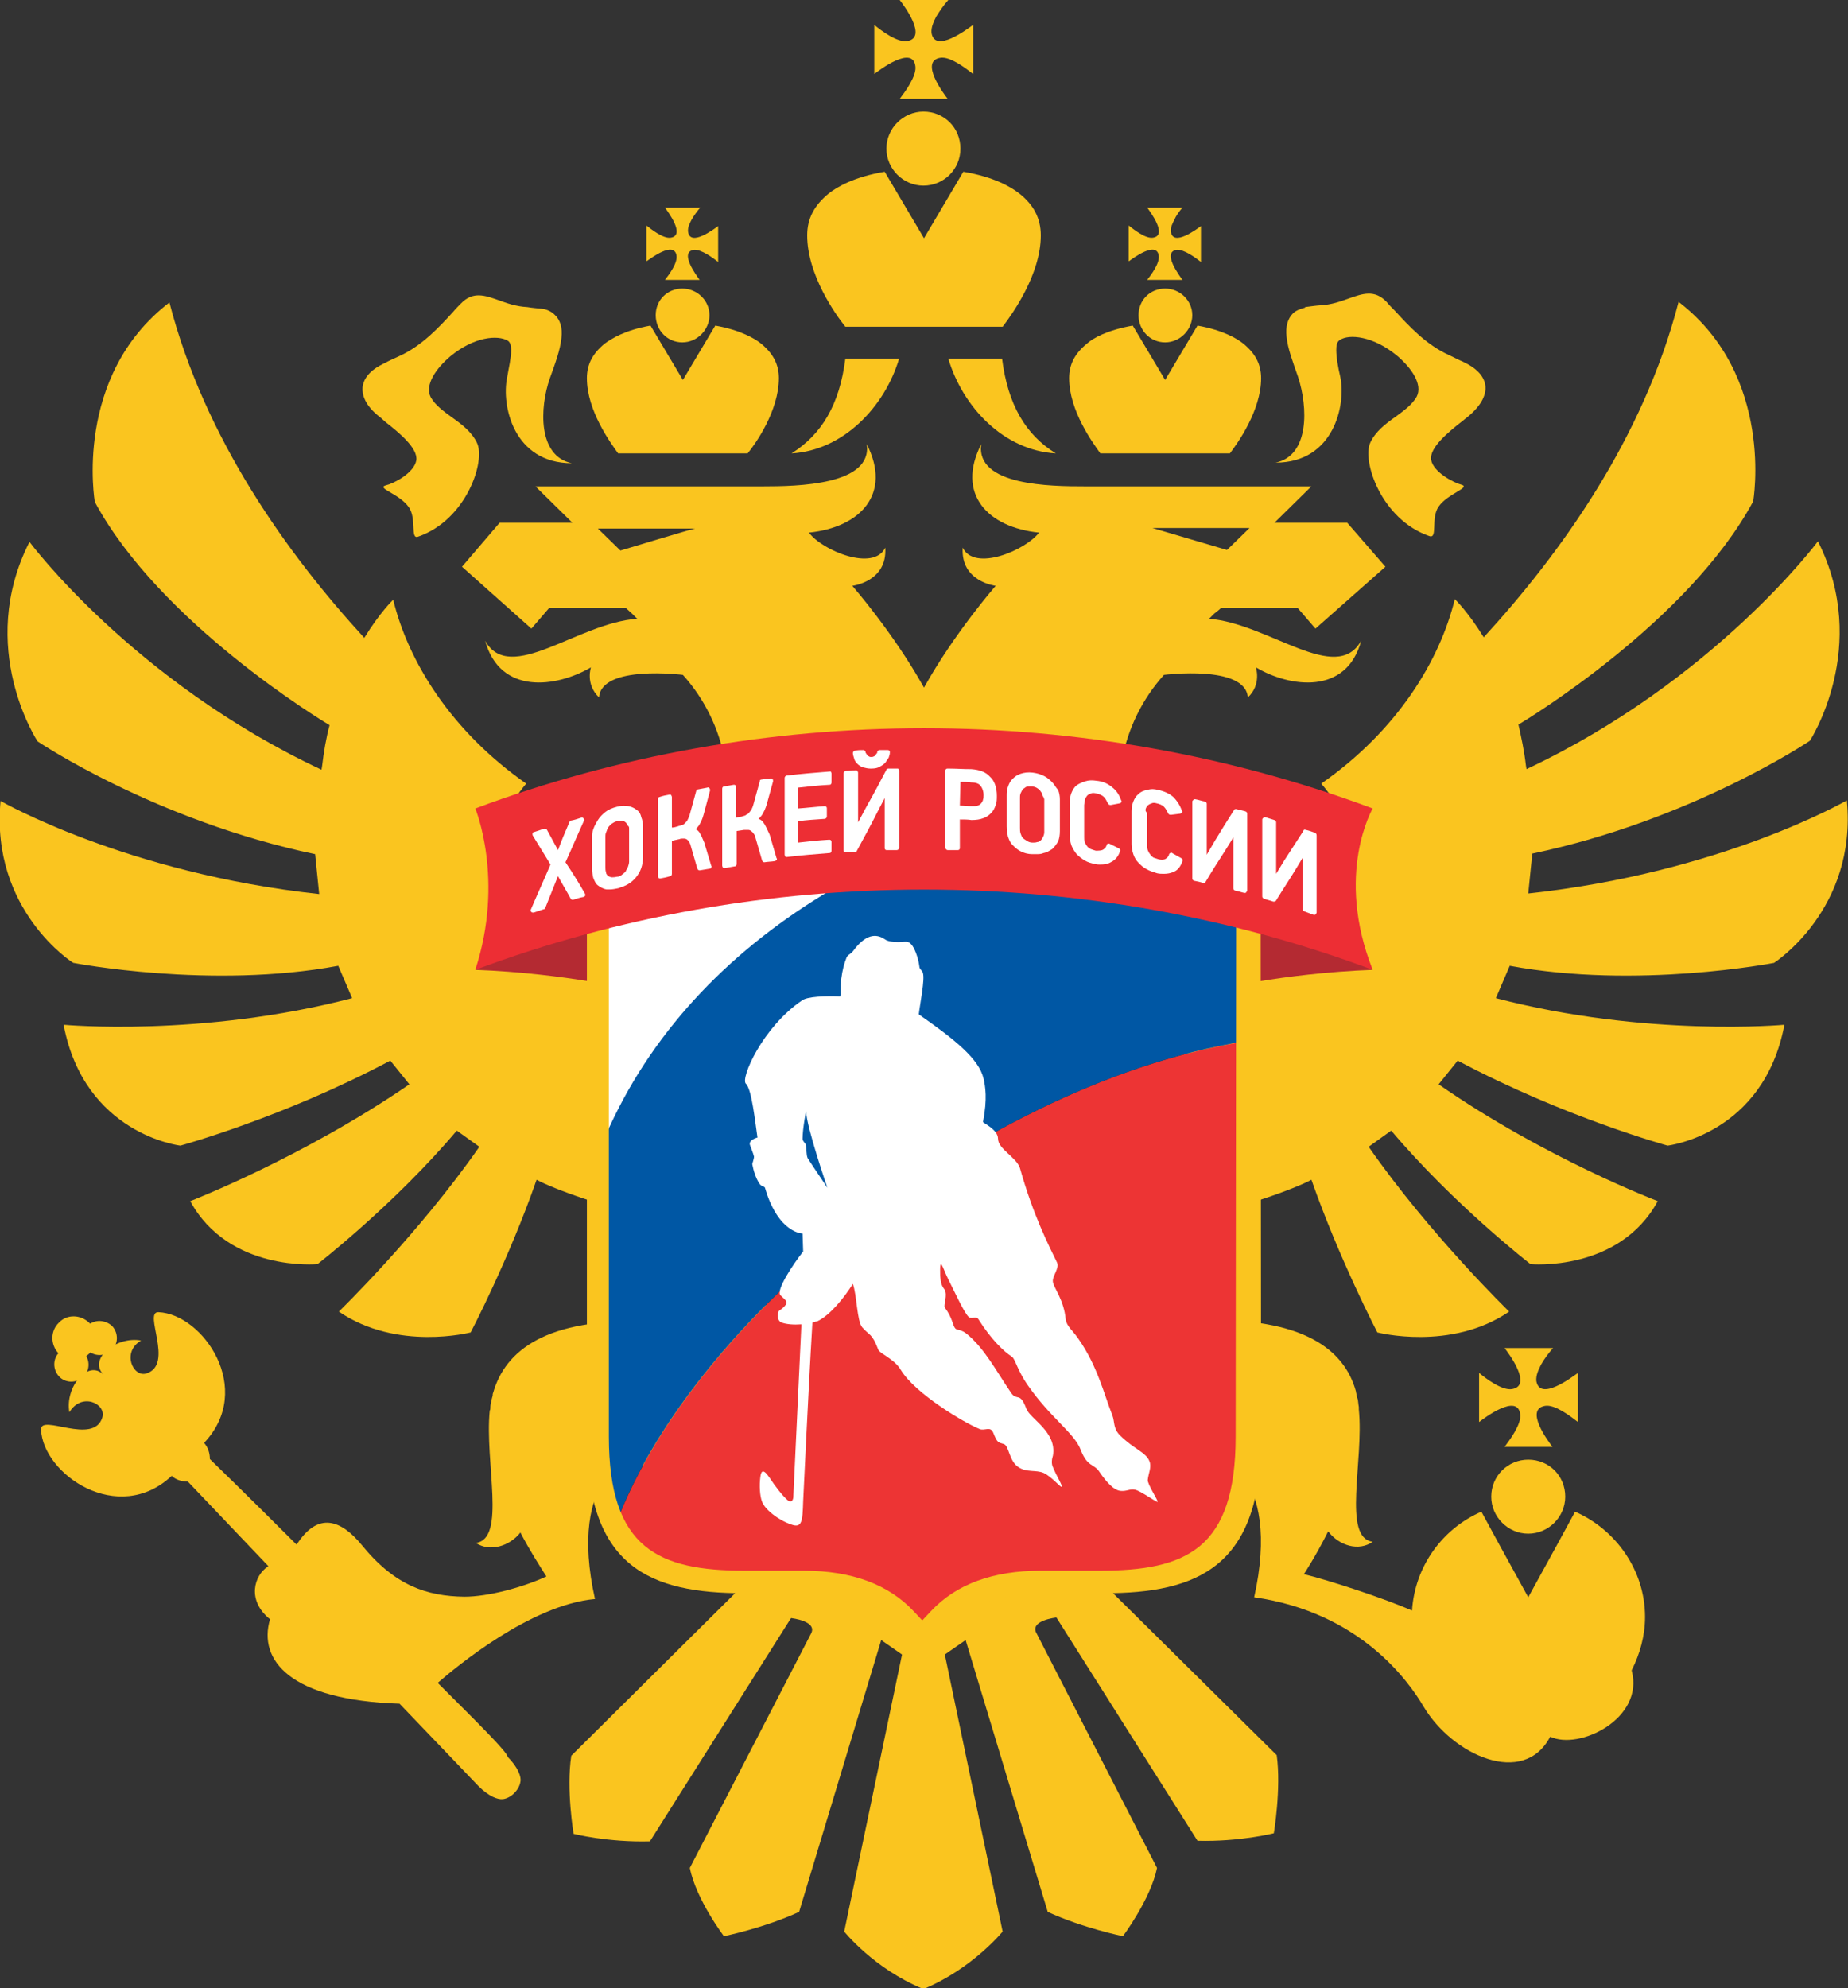 <?xml version="1.0" encoding="utf-8"?>
<!-- Generator: Adobe Illustrator 24.3.0, SVG Export Plug-In . SVG Version: 6.00 Build 0)  -->
<svg version="1.1" id="_Слой_1" xmlns="http://www.w3.org/2000/svg" xmlns:xlink="http://www.w3.org/1999/xlink" x="0px"
	 y="0px" viewBox="0 0 319.6 343.8" style="enable-background:new 0 0 319.6 343.8;" xml:space="preserve">
<rect x="0" y="0" width="319.6" height="343.8" fill="#333333" stroke="none"/>
<style type="text/css">
	.st0{fill:#FAC51F;}
	.st1{clip-path:url(#SVGID_2_);}
	.st2{fill:#ED3434;}
	.st3{fill:#0057A4;}
	.st4{fill:#FFFFFF;}
	.st5{fill:#B42A32;}
	.st6{fill-rule:evenodd;clip-rule:evenodd;fill:#FFFFFF;}
	.st7{fill:#ED2E34;}
</style>
<g>
	<g>
		<path class="st0" d="M183.3,266.4c0,0,0-0.1,0-0.2l-23.3,14c0,0,6.8-2.2,0,5.3c-0.4-3.7-15-12-22.4-19.3h-1.3c0,0.1,0,0.2,0,0.2
			l-37.5,37.2c-0.9,5.8,0.4,13.5,0.4,13.5s5.9,1.5,13.2,1.3l24.4-38.6c0,0,4.8,0.5,3.4,2.8L119.3,323c1.1,5.5,5.9,11.8,5.9,11.8
			s6.9-1.4,13-4.2l14.2-47l3.6,2.5l-10,47.9c0,0,5.1,6.4,13.6,9.9c0,0,0,0,0.1,0c0,0,0,0,0.1,0c8.4-3.5,13.6-9.9,13.6-9.9l-10-47.9
			l3.6-2.5l14.2,47c6.1,2.8,13,4.2,13,4.2s4.8-6.4,5.9-11.8l-20.8-40.5c-1.4-2.3,3.4-2.8,3.4-2.8l24.4,38.6
			c7.3,0.2,13.2-1.3,13.2-1.3c0,0,1.3-7.7,0.5-13.5L183.3,266.4L183.3,266.4z"/>
		<path class="st0" d="M211.2,105.1h13.2l3.1,3.6L239.6,98l-6.6-7.6h-12.6l6.4-6.3h-39.1c-6,0-19-0.1-18-7.3
			c-4.4,8.6,1.1,14.4,10,15.3c-2.4,3.1-11.2,6.8-13.2,2.6c-0.4,5.9,5.7,6.6,5.7,6.6s-7.1,8.1-12.4,17.6
			c-5.3-9.5-12.4-17.6-12.4-17.6s6.1-0.7,5.7-6.6c-2,4.2-10.9,0.5-13.2-2.6c8.9-0.9,14.4-6.7,10-15.3c1,7.1-12,7.3-18,7.3H92.6
			l6.4,6.3H86.4L79.9,98l12,10.7l3.1-3.6h13.2c0.4,0.4,0.8,0.7,1.1,1c0.3,0.3,0.6,0.6,0.9,0.9c-10.3,0.7-22,11.5-26.3,3.8
			c2.6,9.4,12.3,8.1,18.3,4.6c0,0-1,2.9,1.4,5.2c0.4-5.7,14.5-3.9,14.5-3.9c7.5,8.3,10.1,20.7,5.4,31.6l8.5-5.1
			c0.3,2.6,0.6,6.3,0.4,10.1h2.6c0.1-3,0-6.3-0.5-10l3.8-5.4c1.6,5.7,2,11.1,2,15.3h6.5c-0.2-5-0.9-10.5-1.2-12.7l3.3-4.1
			c0,0,2.4,7.9,2.9,16.7h6.3c-0.5-5.4-1.4-10.3-1.9-13l3.5-0.7l3.5,0.7c-0.5,2.7-1.4,7.6-1.9,13h6.3c0.5-8.9,2.9-16.7,2.9-16.7
			l3.3,4.1c-0.3,2.2-1,7.7-1.2,12.7h6.5c0-4.2,0.4-9.6,2-15.3l3.8,5.4c-0.5,3.7-0.6,7-0.5,10h2.6c-0.2-3.8,0.1-7.5,0.4-10.1l8.5,5.1
			c-4.7-10.9-2.1-23.3,5.4-31.6c0,0,14.1-1.8,14.5,3.9c2.4-2.2,1.4-5.2,1.4-5.2c5.9,3.5,15.7,4.8,18.2-4.6c-4.3,7.7-16-3-26.3-3.8
			c0.3-0.3,0.6-0.6,0.9-0.9C210.4,105.8,210.8,105.5,211.2,105.1 M107.3,95.2l-3.9-3.8h16.8C120.2,91.3,107.3,95.2,107.3,95.2z
			 M199.3,91.3h16.8l-3.9,3.8L199.3,91.3z"/>
		<path class="st0" d="M306.8,166.5c0,0,14.4-9.2,12.6-28.1c0,0-21.6,12.5-55.1,16.1l0.7-6.9c27.7-5.8,48-19.5,48-19.5
			s10.6-16.2,1.4-34.5c0,0-17.9,24.1-50.4,39.4l-0.1-0.6c-0.3-2.6-0.8-4.9-1.3-7.1c1.5-0.9,29.4-17.8,40.6-38.6
			c0,0,3.8-21.7-12.9-34.5c-6.1,23.6-20.4,43.5-33.7,58c-2.7-4.4-5-6.6-5-6.6c-2.6,10.6-9.9,22.7-23.1,31.9
			c3.1,3.6,5.2,8.1,5.8,13.3c1.4,13.4-8.3,19.9-21.7,21.3c-2.8,0.3-5.6,5.6-8.2,5c0,0,2,35,3.2,34.9c6.1-0.7,16.5-4.5,19.2-6
			c4.8,13.7,11.4,26.4,11.4,26.4s12.7,3.3,22.8-3.6c0,0-13.8-13.4-24.3-28.5l3.9-2.8c10.8,12.8,24.1,23.1,24.1,23.1
			s15.3,1.4,22-10.9c0,0-19.5-7.4-37.9-20.2l3.3-4.1c18.4,9.8,36.3,14.7,36.3,14.7s16.6-1.9,20.2-20.9c0,0-23.8,2.2-49.9-4.6
			l2.4-5.6C283.1,171.1,306.8,166.5,306.8,166.5"/>
		<path class="st0" d="M220.6,80c10.1,0,12.2-10,11.2-14.8c-0.4-1.7-0.7-3.4-0.7-4.7c0-0.7,0.1-1.4,0.6-1.7c1.6-1.1,5.8-0.7,9.9,2.7
			c2.5,2.1,4.5,5,3.4,7.1c-0.8,1.4-2.2,2.4-3.7,3.5c-1.7,1.2-3.4,2.5-4.3,4.4c-1.5,3.1,1.8,13.3,10.2,16.2c1.5,0.5,0.2-3.1,1.6-5.1
			c1.6-2.3,5.7-3.3,3.9-3.8c-1.2-0.3-4.8-2.1-5.2-4.3c-0.3-2.1,3-4.8,5.3-6.6l1-0.8c2.7-2.2,3.2-4.1,3.1-5.3c-0.1-1.1-0.8-2.7-3.4-4
			c-0.2-0.1-0.4-0.2-0.6-0.3v0c0,0-0.5-0.2-2.3-1.1c-4-1.8-7-5.1-9.4-7.7c-0.5-0.5-1-1-1.4-1.5c-2.1-2.2-4.2-1.4-6.5-0.6
			c-1.4,0.5-3,1.1-5,1.2c-0.4,0-2.6,0.3-2.6,0.3v0.1c-0.8,0.2-1.6,0.5-2.1,1c-0.9,0.9-1.3,2.3-1.1,4c0.2,2.1,1.1,4.4,2,7
			C226.2,70.4,226.5,78.8,220.6,80"/>
		<path class="st0" d="M65.8,72.2l0.9,0.8c2.3,1.8,5.6,4.5,5.3,6.6c-0.4,2.2-3.9,4-5.2,4.3c-1.9,0.5,2.2,1.4,3.9,3.8
			c1.4,2,0.2,5.6,1.6,5.1c8.4-2.9,11.7-13.1,10.2-16.2c-0.9-1.9-2.6-3.2-4.3-4.4c-1.5-1.1-2.9-2.1-3.7-3.5c-1.1-2.1,0.9-5,3.4-7.1
			c4.1-3.4,8.2-3.7,9.9-2.7c0.5,0.3,0.6,1,0.6,1.7c0,1.3-0.4,2.9-0.7,4.7c-1,4.8,1.1,14.8,11.2,14.8c-5.9-1.2-5.6-9.6-3.8-14.7
			c0.9-2.5,1.8-4.9,2-7c0.2-1.7-0.2-3.1-1.2-4c-0.5-0.5-1.3-0.9-2.1-1v0c0,0-2.2-0.2-2.6-0.3c-2-0.1-3.6-0.7-5-1.2
			c-2.3-0.8-4.4-1.6-6.5,0.6c-0.4,0.4-0.9,0.9-1.4,1.5C76,56.5,73,59.8,69,61.6c-1.8,0.8-2.3,1.1-2.3,1.1v0
			c-0.2,0.1-0.4,0.2-0.6,0.3c-2.6,1.3-3.3,2.9-3.4,4C62.6,68.1,63,70.1,65.8,72.2"/>
		<path class="st0" d="M155.5,62h-9.3c-1,8-4.1,13.1-9.3,16.4C145.8,77.9,153,70.4,155.5,62"/>
		<path class="st0" d="M173.3,62H164c2.5,8.4,9.6,15.9,18.6,16.4C177.4,75.2,174.3,70,173.3,62"/>
		<path class="st0" d="M159.6,56.5h13.8c1.6-2.1,6.6-9,6.6-15.8c0-2.9-1.2-5.3-3.8-7.3c-1.3-1-4.2-2.8-9.6-3.7l-6.8,11.5l-6.8-11.5
			c-5.4,0.9-8.3,2.7-9.6,3.7c-2.6,2.1-3.8,4.4-3.8,7.3c0,6.8,4.9,13.7,6.6,15.8H159.6L159.6,56.5z"/>
		<path class="st0" d="M201.3,78.4h11.4c1.3-1.7,5.4-7.4,5.4-13c0-2.4-1-4.3-3.1-6c-1-0.8-3.4-2.3-7.9-3.1l-5.6,9.4l-5.6-9.4
			c-4.5,0.8-6.9,2.2-7.9,3.1c-2.1,1.7-3.1,3.6-3.1,6c0,5.6,4.1,11.2,5.4,13H201.3L201.3,78.4z"/>
		<path class="st0" d="M117.9,78.4h11.4c1.4-1.7,5.4-7.4,5.4-13c0-2.4-1-4.3-3.1-6c-1-0.8-3.4-2.3-7.9-3.1l-5.6,9.4l-5.6-9.4
			c-4.5,0.8-6.8,2.3-7.9,3.1c-2.1,1.7-3.1,3.6-3.1,6c0,5.6,4.1,11.2,5.4,13H117.9L117.9,78.4z"/>
		<path class="st0" d="M12.7,166.5c0,0,23.8,4.6,45.8,0.5l2.4,5.6c-26.1,6.8-49.9,4.6-49.9,4.6c3.6,19,20.2,20.9,20.2,20.9
			s17.9-4.9,36.3-14.7l3.3,4.1c-18.5,12.7-37.9,20.2-37.9,20.2c6.7,12.3,22,10.9,22,10.9s13.3-10.3,24.1-23.1l3.9,2.8
			c-10.5,15.1-24.3,28.5-24.3,28.5c10.1,6.9,22.8,3.6,22.8,3.6s6.6-12.6,11.4-26.4c2.7,1.5,13,5.3,19.2,6c1.1,0.1,3.1-34.9,3.1-34.9
			c-2.6,0.6-5.3-4.7-8.2-5c-13.4-1.4-23.1-7.9-21.7-21.3c0.6-5.1,2.7-9.6,5.8-13.3C78,126.4,70.6,114.4,68,103.7c0,0-2.3,2.2-5,6.6
			c-13.3-14.5-27.6-34.4-33.7-58C12.6,65.1,16.4,86.8,16.4,86.8c11.2,20.8,39.1,37.7,40.6,38.6c-0.6,2.2-1,4.6-1.3,7.1l-0.1,0.6
			C23,117.8,5.1,93.7,5.1,93.7c-9.3,18.3,1.4,34.5,1.4,34.5s20.3,13.7,48,19.5l0.7,6.9C21.8,151,0.1,138.5,0.1,138.5
			C-1.7,157.4,12.7,166.6,12.7,166.5"/>
		<path class="st0" d="M75.7,291c3-2.6,16-13.5,27.2-14.5c-4.7-20.9,5.7-28.7,14.1-19.2c2.9,3.3,4.2,7,4.7,10.1l10.2,0.2l0.7-41.9
			l-21.5-0.4c0.7,2,0.9,3.2,0.9,3.2c-17.5-0.6-24.6,5-26.7,12.3l0,0c-0.1,0.2-0.1,0.4-0.1,0.6c-0.1,0.2-0.1,0.4-0.2,0.7
			c-0.1,0.4-0.2,0.9-0.2,1.4c0,0.1,0,0.3-0.1,0.4c-0.9,9,2.9,22.2-2.4,22.9c2.4,1.6,5.8,0.6,7.7-1.8c1.5,2.9,3.4,5.9,4.5,7.6
			c-4.1,1.9-10.1,3.5-14.2,3.5c-6.5-0.1-12-1.9-17.7-8.9c-3.6-4.4-7.6-5.9-11.3-0.1c-8.4-8.4-15-14.8-15-14.8c0-1-0.3-2-1-2.8
			c8.8-9.3-0.2-22.3-7.9-22.6c-2.7-0.1,2.8,9.1-2.1,10.6c-2.3,0.7-4.3-3.7-0.9-5.7c-4.3-0.8-9.2,3.2-6.5,5.9
			c-2.7-2.7-6.7,2.2-5.9,6.5c2.1-3.5,6.4-1.5,5.7,0.9c-1.5,4.9-10.7-0.7-10.6,2.1c0.3,7.7,13.3,16.7,22.6,8c0.7,0.7,1.8,1,2.8,1
			c0,0,6,6.3,13.9,14.6l-0.1,0.1c-2.3,1.5-3.7,5.8,0.4,9.1c-2.1,7.1,3.5,14,22.4,14.6c7.5,7.8,13.2,13.8,13.6,14.2
			c1.9,1.9,3.4,2.4,4.3,2.3c0,0,0,0,0,0c0.7-0.1,1.4-0.5,1.9-1c0.6-0.6,1-1.3,1.1-2c0.2-0.8-0.4-2.5-2.2-4.3
			C87.7,302.9,82.6,297.9,75.7,291"/>
		<path class="st0" d="M272.4,261.4l-3.1,5.7l-5,9.1l-5-9.1l-3.1-5.7c-6.7,2.9-11.5,9.4-12,17.1c-4.5-2-14.2-5.2-18.7-6.3
			c0,0,2-3,4.2-7.4c1.9,2.5,5.3,3.5,7.7,1.8c-5.3-0.7-1.5-13.9-2.4-22.9l0-0.4c-0.1-0.5-0.1-1-0.2-1.4c-0.1-0.2-0.1-0.4-0.2-0.7
			c0-0.2-0.1-0.4-0.1-0.6l0,0c-2-7.3-9.2-12.8-26.7-12.3c0,0,0.2-1.2,0.9-3.2l-21.5,0.3l0.7,41.9l10.2-0.2c0.5-3.1,1.7-6.7,4.7-10.1
			c8.4-9.5,18.8-1.8,14.1,19.2c18.3,2.6,26.7,14.5,29.3,18.9c5,8.4,17.3,14,21.9,5.2c5,2.4,16.3-3.1,14.1-11.4c0,0,0-0.1,0-0.1
			c1.4-2.8,2.3-5.9,2.3-9.2C284.5,271.6,279.5,264.5,272.4,261.4"/>
		<path class="st0" d="M15.5,228.8c1.4,1.5,1.4,3.9-0.1,5.3c-1.5,1.4-3.9,1.4-5.3-0.1c-1.4-1.5-1.4-3.9,0.1-5.3
			C11.6,227.2,14,227.3,15.5,228.8"/>
		<path class="st0" d="M14.5,233.9c1.1,1.2,1.1,3.1-0.1,4.2c-1.2,1.1-3.1,1.1-4.2-0.1c-1.1-1.2-1.1-3.1,0.1-4.2
			C11.5,232.7,13.4,232.8,14.5,233.9"/>
		<path class="st0" d="M19.4,229.3c1.1,1.2,1.1,3.1-0.1,4.2c-1.2,1.1-3.1,1.1-4.2-0.1c-1.1-1.2-1.1-3.1,0.1-4.2
			S18.2,228.2,19.4,229.3"/>
	</g>
	<g>
		<defs>
			<path id="SVGID_1_" d="M103.6,140.9v104.9c0,23.7,13.2,26.9,27.4,26.9h9.4c5.9,0,10.3,1.5,13.2,4.5c0.9,0.5,1.8,1.2,2.6,1.9
				c0.3,0.3,0.6,0.6,0.9,0.9c0.1,0.1,0.2,0.2,0.3,0.3c0.4,0.4,0.8,0.9,1.2,1.4c0.9-0.9,1.9-1.6,2.9-2.3c0.9-0.6,1.8-1,2.8-1.4
				c2.9-3.5,7.6-5.3,13.9-5.3h9.4c14.2,0,27.4-3.3,27.4-26.9V140.9L103.6,140.9L103.6,140.9z"/>
		</defs>
		<clipPath id="SVGID_2_">
			<use xlink:href="#SVGID_1_"  style="overflow:visible;"/>
		</clipPath>
		<g class="st1">
			<path class="st2" d="M214.1,180.3c-45.3,7.7-97.2,49.5-108.8,86.8c3.4,6.5,10,8,20.3,8h10.9c9.5,0,16.8,2.7,21.9,8.1
				c5.1-5.4,12.5-8.1,21.9-8.1h10.9c15.5,0,22.8-3.4,22.8-22.6L214.1,180.3L214.1,180.3z"/>
			<path class="st3" d="M166.5,136.2c-29.1,4.8-54.6,20-63.8,45.6v70.7l0,0c0,1.1,0,2.2,0.1,3.2c0,0.1,0,0.2,0,0.4
				c0.3,4.7,1.1,8.2,2.5,10.9c11.5-36.9,62.5-78.2,107.5-86.5c0.4-0.1,0.9-0.2,1.3-0.3v-38C198.5,138.8,182.5,136.7,166.5,136.2"/>
			<path class="st4" d="M102.7,201.5c13.1-36.5,49.5-58.3,91.1-65.2c-30.6-0.9-61.3,2-91.1,8.9V201.5L102.7,201.5z"/>
		</g>
	</g>
	<g>
		<path class="st5" d="M217.7,160.3v9.4c4.8-0.8,11.8-1.7,19.7-2l-12.1-6.1C225.3,161.6,219.8,160.5,217.7,160.3"/>
		<path class="st5" d="M101.9,160.3v9.4c-4.8-0.8-11.8-1.7-19.7-2l12.1-6.1C94.2,161.6,99.7,160.5,101.9,160.3"/>
		<path class="st0" d="M218,135.3H101.5v113.3c0,22.4,10.9,26.9,27.2,26.9H139c10,0,16.8,3.7,20.1,11l0.7,1.6l0.7-1.6
			c3.3-7.3,10-11,20.1-11h10.3c16.3,0,27.2-4.6,27.2-26.9L218,135.3L218,135.3z M213.7,248.4c0,19.5-8.6,23.2-23.5,23.2H180
			c-8.2,0-14.6,2.3-19,7l-1.5,1.6l-1.5-1.6c-4.3-4.6-10.7-7-19-7h-10.2c-14.9,0-23.5-3.8-23.5-23.2V139.5h108.5L213.7,248.4
			L213.7,248.4z"/>
		<path class="st6" d="M129,187.4c1,0.9,1.6,6.6,2,9.3c0,0-1.6,0.4-1.3,1.3c0.1,0.3,0.6,1.5,0.7,2c0,0.4-0.3,1.2-0.3,1.3
			c0.2,1.1,0.6,2.4,1.2,3.3c0.3,0.6,0.9,0.5,1,0.8c2.3,7.9,6.5,7.9,6.5,7.9l0.1,3.1c-1.8,2.3-4.8,6.8-3.9,7.6c0.7,0.7,1.1,0.9,1,1.4
			c0,0.1-0.4,0.7-1.2,1.2c-0.4,0.3-0.5,1.8,0.4,2.1c0.8,0.3,2.1,0.4,3.4,0.3l-1.4,29.8c0,0.4-0.2,1.2-1,0.6c-0.9-0.8-2-2.2-3.2-4
			c-1.1-1.6-1.4-0.9-1.5,0c-0.2,1.4-0.1,3.3,0.3,4.3c0.5,1.3,2.7,3.1,5,3.9c1.9,0.7,2-0.5,2.1-4c0.1-1.6,0.8-17.5,1.6-30.9
			c0.3-0.1,0.5-0.2,0.8-0.2c2.2-1,4.7-4.1,6.2-6.5c0.7,2,0.7,6.4,1.6,7.5c1.3,1.5,1.7,1,2.8,3.9c0.3,0.7,2.8,1.6,3.9,3.5
			c2.5,4.1,10.9,9.1,13.6,10.2c0.9,0.4,1.9-0.6,2.4,0.7c0.7,1.8,0.9,1.6,1.8,1.9c0.9,0.3,0.9,2.8,2.4,3.9c1.5,1.1,3.1,0.5,4.5,1.1
			c1.3,0.6,2.9,2.5,3.1,2.4c0.2-0.2-0.9-1.9-1.5-3.4c-0.3-0.6-0.2-1.4,0-2c0.7-4.1-3.9-6.3-4.6-8.1c-1.1-3-1.6-1.3-2.6-2.7
			c-2.6-3.8-4.7-7.9-7.9-10.4c-0.8-0.6-1.6-0.5-1.8-0.8c-0.5-0.6-0.4-1.7-1.8-3.6c-0.3-0.4,0.6-2.2-0.1-3.2c-0.4-0.5-0.6-1-0.7-2.3
			c-0.1-3.7,0.4-1.4,1.3,0.4c1.2,2.4,2.8,5.9,3.6,6.7c0.5,0.5,1.3-0.2,1.7,0.4c2.2,3.5,4.4,5.6,5.8,6.5c0.6,0.4,0.9,2.3,2.8,5
			c3.9,5.6,8,8.2,9.1,11.1c1.2,3.1,2.3,2.3,3.3,3.9c1.1,1.6,2.4,3.1,3.6,3.2c1.1,0.1,1.6-0.4,2.5-0.2c1,0.2,3.7,2.2,3.9,2.1
			c0.2-0.1-1.8-3.1-1.7-3.8c0.1-1.1,0.7-2.2,0.3-3.2c-0.6-1.6-2.7-2.1-5.1-4.5c-1.2-1.2-0.9-2.3-1.3-3.4c-1.5-3.8-2.6-8.6-5.9-13.3
			c-1.1-1.6-2-2.1-2.2-3.4c-0.3-3.3-2-5.3-2.2-6.4c-0.2-1,1.2-2.4,0.7-3.4c-1.4-2.9-4.1-8.1-6.4-16.3c-0.6-1.9-3.8-3.3-3.8-5.1
			c0-1.6-2.6-2.7-2.6-2.9c0.8-4,0.4-6.2,0.1-7.5c-0.8-3.4-4.9-6.7-11.2-11.1c0.2-1.8,1.1-6.1,0.7-7.2c-0.1-0.4-0.6-0.6-0.6-1.1
			c-0.2-1.6-0.9-3.3-1.4-3.8c-0.6-0.7-1.1-0.4-2.3-0.4c-0.8,0-1.8-0.1-2.3-0.5c-1.5-1-3.3-0.9-5.5,2.1c-0.4,0.5-0.9,0.6-1.1,1.1
			c-0.4,1-0.7,2.1-0.9,3.6c-0.3,2.1,0,2.5-0.2,3.1c-2.5-0.1-5.7,0-6.6,0.7C131.9,177.6,128,186.5,129,187.4 M138.8,196.9
			c0-1.7,0.6-4.8,0.6-4.8c0.1,2.9,3.7,13.3,3.7,13.3s-3.1-4.6-3.4-5.1c-0.3-0.5-0.2-2.2-0.4-2.5
			C139.1,197.5,138.8,197.3,138.8,196.9"/>
		<path class="st7" d="M237.4,167.7c-49.5-18.5-105.7-18.5-155.2,0c5.1-15.6,0-27.9,0-27.9c49.5-18.5,105.7-18.5,155.2,0
			C237.4,139.8,230.8,151.1,237.4,167.7"/>
		<path class="st4" d="M97.8,149.1c1.1-2.4,2.1-4.8,3.2-7.2c0.1-0.1,0-0.3-0.1-0.4c-0.1-0.1-0.2-0.2-0.4-0.1
			c-0.6,0.2-1.2,0.4-1.8,0.5c-0.1,0-0.2,0.1-0.2,0.2c-0.7,1.6-1.4,3.3-2,4.9l-1.9-3.5c-0.1-0.2-0.3-0.2-0.5-0.2
			c-0.6,0.2-1.2,0.4-1.8,0.6c-0.1,0-0.2,0.1-0.2,0.2c0,0.1,0,0.2,0,0.3c1,1.7,2.1,3.4,3.1,5.1c-1.1,2.6-2.3,5.2-3.4,7.8
			c-0.1,0.1,0,0.3,0.1,0.4c0.1,0.1,0.2,0.1,0.3,0.1c0,0,0.1,0,0.1,0c0.6-0.2,1.2-0.4,1.8-0.6c0.1,0,0.2-0.1,0.2-0.2
			c0.7-1.8,1.5-3.7,2.2-5.5c0.7,1.3,1.5,2.6,2.2,3.9c0.1,0.2,0.3,0.2,0.4,0.2c0.6-0.2,1.2-0.4,1.8-0.5c0.1,0,0.2-0.1,0.3-0.2
			c0-0.1,0-0.2,0-0.3C100.2,152.8,99,150.9,97.8,149.1"/>
		<path class="st4" d="M110.2,140.1c-0.4-0.3-0.9-0.6-1.5-0.7c-0.6-0.1-1.2-0.1-2,0.1c-0.8,0.2-1.5,0.5-2,0.9
			c-0.5,0.4-1,0.9-1.3,1.4c-0.3,0.5-0.6,1-0.8,1.6c-0.2,0.5-0.2,1.1-0.2,1.5v5.3c0,0.6,0.1,1.2,0.2,1.6c0.2,0.5,0.4,1,0.8,1.3
			c0.4,0.3,0.9,0.6,1.5,0.7c0.2,0,0.4,0,0.6,0c0.4,0,0.9-0.1,1.4-0.2c0.6-0.2,1.2-0.4,1.7-0.7c0.5-0.3,1-0.7,1.4-1.2
			c0.4-0.5,0.7-1,0.9-1.6c0.2-0.6,0.3-1.2,0.3-1.8v-5.5c0-0.5-0.1-1-0.3-1.5C110.8,140.8,110.6,140.4,110.2,140.1 M108.8,143.3v5.7
			c0,0.3-0.1,0.6-0.2,0.9c-0.1,0.3-0.3,0.5-0.4,0.8c-0.2,0.2-0.4,0.4-0.7,0.6c-0.2,0.2-0.5,0.3-0.8,0.3c-0.4,0.1-0.7,0.1-1,0.1
			c-0.2-0.1-0.4-0.1-0.6-0.3c-0.1-0.1-0.3-0.3-0.3-0.6c-0.1-0.3-0.1-0.6-0.1-0.9l0-5.2c0-0.2,0-0.5,0.1-0.7c0.1-0.3,0.2-0.5,0.3-0.8
			c0.2-0.3,0.4-0.5,0.6-0.7c0.3-0.2,0.6-0.4,1-0.5c0.2-0.1,0.4-0.1,0.6-0.1c0.1,0,0.3,0,0.4,0c0.2,0.1,0.4,0.2,0.6,0.4
			c0.1,0.2,0.2,0.3,0.3,0.5C108.8,142.9,108.8,143.1,108.8,143.3"/>
		<path class="st4" d="M121,144c-0.2-0.3-0.4-0.5-0.7-0.6c0.2-0.2,0.4-0.4,0.6-0.7c0.3-0.5,0.6-1.1,0.8-1.9l1.1-4.1
			c0-0.1,0-0.3-0.1-0.4c-0.1-0.1-0.2-0.2-0.4-0.1c-0.5,0.1-1.1,0.2-1.6,0.3c-0.1,0-0.3,0.1-0.3,0.3l-1.1,4c-0.1,0.4-0.3,0.8-0.4,1
			c-0.1,0.2-0.3,0.4-0.5,0.6c-0.2,0.2-0.4,0.3-0.6,0.3c-0.2,0.1-0.4,0.1-0.6,0.2c-0.3,0.1-0.7,0.2-1,0.2v-5.3c0-0.1-0.1-0.2-0.1-0.3
			c-0.1-0.1-0.2-0.1-0.3-0.1c-0.6,0.1-1.1,0.2-1.7,0.4c-0.2,0-0.3,0.2-0.3,0.4v13.3c0,0.1,0,0.2,0.1,0.3c0.1,0.1,0.2,0.1,0.2,0.1
			h0.1c0.6-0.1,1.1-0.2,1.7-0.4c0.2,0,0.3-0.2,0.3-0.4v-5.7c0.4-0.1,0.8-0.2,1.3-0.3c0.2-0.1,0.4-0.1,0.7-0.1c0.2,0,0.3,0,0.5,0.1
			s0.3,0.2,0.4,0.4c0.2,0.2,0.3,0.5,0.4,0.9l1.1,3.8c0.1,0.2,0.2,0.3,0.4,0.3c0.6-0.1,1.2-0.2,1.8-0.3c0.1,0,0.2-0.1,0.2-0.2
			c0.1-0.1,0.1-0.2,0-0.3l-1.2-4C121.5,145,121.3,144.5,121,144"/>
		<path class="st4" d="M132,142.2c-0.2-0.3-0.5-0.5-0.8-0.6c0.2-0.2,0.4-0.4,0.6-0.7c0.3-0.5,0.6-1.1,0.8-1.8l1.1-4
			c0-0.1,0-0.3-0.1-0.4c-0.1-0.1-0.2-0.1-0.3-0.1c-0.5,0.1-1.1,0.1-1.6,0.2c-0.2,0-0.3,0.1-0.3,0.3l-1.1,4c-0.1,0.4-0.3,0.8-0.4,1
			c-0.2,0.2-0.3,0.4-0.5,0.6c-0.2,0.1-0.4,0.2-0.5,0.3c-0.2,0.1-0.4,0.1-0.6,0.2c-0.4,0.1-0.7,0.1-1,0.2v-5.3c0-0.1-0.1-0.2-0.1-0.3
			c-0.1-0.1-0.2-0.1-0.3-0.1c-0.6,0.1-1.1,0.2-1.7,0.3c-0.2,0-0.3,0.2-0.3,0.4v13.3c0,0.1,0.1,0.2,0.1,0.3c0.1,0.1,0.2,0.1,0.3,0.1
			c0,0,0,0,0.1,0c0.6-0.1,1.1-0.2,1.7-0.3c0.2,0,0.3-0.2,0.3-0.4v-5.7l1.3-0.2c0.2,0,0.4,0,0.6,0h0.1c0.2,0,0.4,0.1,0.5,0.2
			c0.1,0.1,0.3,0.2,0.4,0.4c0.2,0.2,0.3,0.5,0.4,0.9l1.1,3.8c0.1,0.2,0.2,0.3,0.4,0.3c0.6-0.1,1.2-0.1,1.8-0.2
			c0.1,0,0.2-0.1,0.3-0.2c0.1-0.1,0.1-0.2,0-0.3l-1.2-4.1C132.6,143.3,132.4,142.7,132,142.2"/>
		<path class="st4" d="M143.6,133.4c-2.5,0.2-5,0.4-7.5,0.7c-0.2,0-0.4,0.2-0.4,0.4v13.3c0,0.1,0.1,0.2,0.1,0.3
			c0.1,0.1,0.2,0.1,0.2,0.1h0c2.5-0.3,5-0.5,7.5-0.7c0.2,0,0.3-0.2,0.3-0.4v-1.5c0-0.1,0-0.2-0.1-0.3c-0.1-0.1-0.2-0.1-0.3-0.1
			c-1.8,0.1-3.6,0.3-5.4,0.5V142c1.5-0.2,3.1-0.3,4.6-0.4c0.2,0,0.4-0.2,0.4-0.4v-1.4c0-0.1,0-0.2-0.1-0.3c-0.1-0.1-0.2-0.1-0.3-0.1
			c-1.5,0.1-3.1,0.3-4.6,0.4v-3.6c1.8-0.2,3.6-0.4,5.5-0.5c0.2,0,0.3-0.2,0.3-0.4v-1.5c0-0.1,0-0.2-0.1-0.3
			C143.8,133.5,143.7,133.4,143.6,133.4"/>
		<path class="st4" d="M155.2,132.9c-0.5,0-1.1,0-1.6,0c-0.1,0-0.3,0.1-0.3,0.2c-1.1,2.1-2.2,4.2-3.4,6.3c-0.5,0.9-1,1.9-1.5,2.8
			v-8.6c0-0.1-0.1-0.2-0.1-0.3c-0.1-0.1-0.2-0.1-0.3-0.1c-0.6,0-1.1,0.1-1.7,0.1c-0.2,0-0.4,0.2-0.4,0.4v13.3c0,0.1,0,0.2,0.1,0.3
			c0.1,0.1,0.2,0.1,0.3,0.1c0,0,0,0,0,0c0.5,0,1.1-0.1,1.6-0.1c0.2,0,0.3-0.1,0.3-0.2c1.2-2.2,2.4-4.4,3.5-6.6l1.3-2.5v8.6
			c0,0.1,0,0.2,0.1,0.3c0.1,0.1,0.2,0.1,0.3,0.1l1.7,0c0.2,0,0.4-0.2,0.4-0.4c0-4.4,0-8.8,0-13.3c0-0.1,0-0.2-0.1-0.3
			C155.4,132.9,155.3,132.9,155.2,132.9"/>
		<path class="st4" d="M148.3,132.1c0.2,0.2,0.6,0.5,1,0.6c0.4,0.1,0.8,0.2,1.2,0.2h0.2c0.6,0,1.1-0.1,1.4-0.3
			c0.4-0.2,0.7-0.4,1-0.7c0.2-0.3,0.4-0.6,0.6-0.9c0.1-0.3,0.2-0.6,0.2-0.9c0-0.1,0-0.2-0.1-0.3c-0.1-0.1-0.2-0.1-0.3-0.1
			c-0.4,0-0.9,0-1.4,0c-0.2,0-0.4,0.2-0.4,0.4c0,0.1,0,0.2-0.1,0.2c-0.1,0.1-0.1,0.2-0.2,0.3c-0.1,0.1-0.2,0.2-0.3,0.2
			c-0.1,0.1-0.3,0.1-0.5,0.1c-0.1,0-0.2,0-0.3-0.1c-0.1,0-0.2-0.1-0.3-0.2c-0.1-0.1-0.1-0.2-0.2-0.3c-0.1-0.1-0.1-0.2-0.1-0.2
			c0-0.2-0.2-0.4-0.4-0.4c-0.5,0-0.9,0-1.4,0.1c-0.2,0-0.4,0.2-0.4,0.4c0,0.3,0.1,0.6,0.2,0.9C147.8,131.6,148.1,131.9,148.3,132.1"
			/>
		<path class="st4" d="M168,133c-1.4,0-2.7-0.1-4.1-0.1c-0.1,0-0.2,0-0.3,0.1c-0.1,0.1-0.1,0.2-0.1,0.3v13.3c0,0.2,0.2,0.4,0.4,0.4
			c0.6,0,1.1,0,1.7,0h0c0.1,0,0.2,0,0.3-0.1c0.1-0.1,0.1-0.2,0.1-0.3v-4.9c0.7,0,1.4,0,2,0.1c0.8,0,1.5-0.1,2-0.3
			c0.6-0.2,1-0.5,1.4-0.9c0.4-0.4,0.6-0.8,0.8-1.4c0.2-0.5,0.2-1,0.2-1.6c0-1.4-0.4-2.6-1.2-3.3C170.5,133.5,169.4,133.1,168,133
			 M166.1,135.2c0.6,0,1.3,0,1.9,0.1c0.8,0,1.3,0.2,1.6,0.6c0.3,0.4,0.5,0.9,0.5,1.6c0,0.3,0,0.5-0.1,0.8c0,0.2-0.2,0.4-0.3,0.6
			c-0.2,0.2-0.3,0.3-0.6,0.4c-0.2,0.1-0.5,0.1-0.8,0.1H168c-0.7,0-1.3-0.1-2-0.1L166.1,135.2L166.1,135.2z"/>
		<path class="st4" d="M182,135.3c-0.4-0.4-0.8-0.8-1.4-1.1c-0.6-0.3-1.2-0.5-2-0.6c-0.8-0.1-1.5,0-2.1,0.2c-0.6,0.2-1,0.5-1.4,0.9
			c-0.4,0.4-0.6,0.8-0.8,1.4c-0.2,0.5-0.2,1-0.2,1.5v5.3c0,0.6,0.1,1.2,0.2,1.7c0.2,0.6,0.4,1.1,0.8,1.5c0.4,0.4,0.8,0.8,1.4,1.1
			c0.6,0.3,1.2,0.5,2.1,0.5c0.2,0,0.4,0,0.6,0c0.4,0,0.9,0,1.3-0.2c0.6-0.1,1-0.4,1.5-0.7c0.4-0.4,0.7-0.8,1-1.3
			c0.2-0.5,0.3-1.1,0.3-1.8v-5.5c0-0.5-0.1-1.1-0.3-1.6C182.6,136.2,182.4,135.7,182,135.3 M180.6,138.2v5.7c0,0.3-0.1,0.6-0.2,0.8
			c-0.1,0.2-0.2,0.4-0.4,0.6c-0.2,0.2-0.4,0.3-0.6,0.3c-0.3,0.1-0.5,0.1-0.8,0.1c-0.4,0-0.7-0.1-1-0.3c-0.3-0.2-0.5-0.3-0.7-0.5
			c-0.2-0.2-0.3-0.5-0.4-0.8c-0.1-0.3-0.1-0.6-0.1-1l0-5.2c0-0.2,0-0.4,0.1-0.7c0.1-0.2,0.2-0.4,0.3-0.6c0.1-0.2,0.4-0.3,0.6-0.5
			c0.2-0.1,0.4-0.1,0.7-0.1c0.1,0,0.2,0,0.3,0c0.4,0,0.7,0.1,1,0.3c0.3,0.2,0.5,0.4,0.6,0.6c0.2,0.2,0.3,0.5,0.3,0.7
			C180.5,137.8,180.5,138,180.6,138.2"/>
		<path class="st4" d="M187.7,138.1c0.1-0.2,0.2-0.4,0.4-0.6c0.1-0.1,0.4-0.2,0.6-0.3c0.2-0.1,0.5-0.1,0.9,0c0.5,0.1,1,0.3,1.3,0.6
			c0.3,0.3,0.5,0.7,0.7,1.1c0.1,0.2,0.2,0.3,0.5,0.3c0.5-0.1,1.1-0.2,1.6-0.3c0.1,0,0.2-0.1,0.2-0.2c0.1-0.1,0.1-0.2,0-0.3
			c-0.3-0.9-0.8-1.7-1.6-2.3c-0.7-0.6-1.6-1-2.7-1.1c-0.7-0.1-1.3-0.1-1.9,0.1c-0.6,0.2-1.1,0.4-1.5,0.7c-0.4,0.3-0.7,0.8-0.9,1.3
			c-0.2,0.5-0.3,1.1-0.3,1.7v5.6c0,0.6,0.1,1.2,0.3,1.8c0.2,0.5,0.5,1,0.9,1.5c0.4,0.4,0.9,0.8,1.4,1.1c0.5,0.3,1.2,0.5,1.8,0.6
			c0.3,0.1,0.6,0.1,0.9,0.1c0.7,0,1.3-0.1,1.8-0.4c0.8-0.4,1.3-1,1.6-1.9c0.1-0.2,0-0.4-0.2-0.5l-1.6-0.8c-0.1,0-0.2-0.1-0.3,0
			c-0.1,0-0.2,0.1-0.2,0.2c-0.1,0.4-0.3,0.6-0.6,0.8c-0.3,0.2-0.8,0.2-1.3,0.2c-0.4-0.1-0.6-0.2-0.9-0.3c-0.3-0.2-0.5-0.3-0.6-0.5
			c-0.2-0.2-0.3-0.5-0.4-0.7c-0.1-0.3-0.1-0.5-0.1-0.8v-5.6C187.6,138.6,187.6,138.3,187.7,138.1"/>
		<path class="st4" d="M198.2,139.7c0.1-0.2,0.2-0.4,0.4-0.5c0.1-0.1,0.3-0.2,0.6-0.3c0.2-0.1,0.5-0.1,0.8,0c0.5,0.1,1,0.3,1.3,0.6
			c0.3,0.3,0.5,0.7,0.7,1.1c0.1,0.2,0.2,0.3,0.5,0.3l1.6-0.2c0.1,0,0.2-0.1,0.3-0.2c0.1-0.1,0.1-0.2,0-0.3c-0.3-0.9-0.8-1.7-1.5-2.4
			c-0.7-0.6-1.6-1-2.6-1.2c-0.7-0.2-1.3-0.2-1.9,0c-0.6,0.1-1.1,0.3-1.5,0.7c-0.4,0.3-0.7,0.8-0.9,1.3c-0.2,0.5-0.3,1.1-0.3,1.7v5.6
			c0,0.6,0.1,1.2,0.3,1.8c0.2,0.6,0.5,1.1,0.9,1.5c0.4,0.4,0.8,0.8,1.4,1.1c0.5,0.3,1.2,0.5,1.8,0.7c0.4,0.1,0.8,0.1,1.2,0.1
			c0.6,0,1.1-0.1,1.6-0.3c0.8-0.3,1.3-1,1.6-1.9c0.1-0.2,0-0.4-0.2-0.5c-0.5-0.3-1.1-0.6-1.6-0.9c-0.1-0.1-0.2-0.1-0.3,0
			c-0.1,0.1-0.2,0.1-0.2,0.2c-0.1,0.4-0.3,0.6-0.6,0.8c-0.3,0.2-0.7,0.2-1.2,0.1c-0.3-0.1-0.6-0.2-0.9-0.3c-0.3-0.2-0.5-0.4-0.6-0.6
			c-0.2-0.2-0.3-0.5-0.4-0.7c-0.1-0.3-0.1-0.5-0.1-0.8v-5.6C198,140.2,198.1,140,198.2,139.7"/>
		<path class="st4" d="M213.8,139.9c-0.2,0-0.3,0-0.4,0.2c-1.1,1.7-2.2,3.5-3.3,5.3l-1.4,2.4v-8.8c0-0.2-0.1-0.3-0.3-0.4
			c-0.6-0.1-1.1-0.3-1.7-0.4c-0.1,0-0.2,0-0.3,0.1c-0.1,0.1-0.2,0.2-0.2,0.3v13.3c0,0.2,0.1,0.3,0.3,0.4c0.5,0.1,1.1,0.2,1.6,0.4
			c0.2,0,0.3,0,0.4-0.2c1.1-1.9,2.3-3.7,3.5-5.6l1.3-2.1v8.8c0,0.2,0.1,0.3,0.3,0.4c0.6,0.1,1.1,0.3,1.6,0.4c0,0,0.1,0,0.1,0
			c0.1,0,0.2,0,0.2-0.1c0.1-0.1,0.2-0.2,0.2-0.3v-13.3c0-0.2-0.1-0.3-0.3-0.4C214.9,140.2,214.3,140,213.8,139.9"/>
		<path class="st4" d="M227.4,144c-0.5-0.2-1.1-0.4-1.6-0.5c-0.2-0.1-0.4,0-0.4,0.2c-1.1,1.7-2.2,3.4-3.3,5.1l-1.4,2.3v-8.9
			c0-0.2-0.1-0.3-0.3-0.4l-1.6-0.5c-0.1,0-0.2,0-0.3,0.1c-0.1,0.1-0.2,0.2-0.2,0.3v13.3c0,0.2,0.1,0.3,0.3,0.4
			c0.5,0.2,1.1,0.3,1.6,0.5c0.2,0,0.4,0,0.5-0.2c1.1-1.8,2.3-3.6,3.4-5.4l1.2-2v8.9c0,0.2,0.1,0.3,0.3,0.4c0.5,0.2,1.1,0.4,1.6,0.6
			c0,0,0.1,0,0.1,0c0.1,0,0.2,0,0.2-0.1c0.1-0.1,0.2-0.2,0.2-0.3v-13.3C227.7,144.2,227.6,144.1,227.4,144"/>
	</g>
	<g>
		<path class="st0" d="M119.6,38c-0.3,0.6-0.7,1.3-0.6,2.1c0.4,2.6,4.5-0.5,5.2-1v6.2c-0.9-0.7-2.9-2.2-4.2-2.1
			c-2.6,0.4,0.5,4.5,1,5.2H115c0.7-0.9,2.2-2.9,2-4.2c-0.4-2.6-4.5,0.5-5.2,1V39c0.9,0.7,2.9,2.3,4.2,2.1c2.6-0.4-0.5-4.5-1-5.2h6.1
			C120.5,36.6,120,37.3,119.6,38L119.6,38L119.6,38z"/>
		<path class="st0" d="M118,49.9c2.6,0,4.7,2.1,4.7,4.6s-2.1,4.7-4.7,4.7c-2.6,0-4.6-2.1-4.6-4.7S115.4,49.9,118,49.9L118,49.9z"/>
	</g>
	<g>
		<path class="st0" d="M161.9,2.9c-0.4,0.8-0.9,1.8-0.8,2.8c0.6,3.6,6.2-0.7,7.2-1.4v8.5c-1.3-1-4-3.1-5.7-2.8
			c-3.6,0.6,0.6,6.2,1.3,7.1h-8.3c0.9-1.2,3-4,2.7-5.7c-0.5-3.6-6.2,0.7-7.1,1.4V4.3c1.2,1,4,3.1,5.7,2.8c3.6-0.6-0.6-6.2-1.3-7.1
			h8.4C163.1,1,162.4,2.1,161.9,2.9L161.9,2.9L161.9,2.9z"/>
		<path class="st0" d="M159.7,19.3c3.6,0,6.4,2.8,6.4,6.4s-2.9,6.4-6.4,6.4s-6.4-2.9-6.4-6.4S156.2,19.3,159.7,19.3L159.7,19.3z"/>
	</g>
	<g>
		<path class="st0" d="M266.5,236c-0.4,0.8-0.9,1.8-0.8,2.8c0.6,3.6,6.2-0.7,7.2-1.4v8.5c-1.3-1-4-3.1-5.7-2.8
			c-3.6,0.6,0.6,6.2,1.3,7.1h-8.3c0.9-1.2,3-4,2.7-5.7c-0.5-3.6-6.2,0.7-7.1,1.4v-8.5c1.2,1,4,3.1,5.7,2.8c3.6-0.6-0.6-6.2-1.3-7.1
			h8.4C267.7,234.1,267,235.1,266.5,236L266.5,236L266.5,236z"/>
		<path class="st0" d="M264.3,252.4c3.6,0,6.4,2.8,6.4,6.4c0,3.5-2.9,6.4-6.4,6.4s-6.4-2.9-6.4-6.4
			C257.9,255.2,260.8,252.4,264.3,252.4L264.3,252.4L264.3,252.4z"/>
	</g>
	<g>
		<path class="st0" d="M203.1,38c-0.3,0.6-0.7,1.3-0.6,2.1c0.4,2.6,4.5-0.5,5.2-1v6.2c-0.9-0.7-2.9-2.2-4.2-2.1
			c-2.6,0.4,0.5,4.5,1,5.2h-6.1c0.7-0.9,2.2-2.9,2-4.2c-0.4-2.6-4.5,0.5-5.2,1V39c0.9,0.7,2.9,2.3,4.2,2.1c2.6-0.4-0.5-4.5-1-5.2
			h6.1C203.9,36.6,203.4,37.3,203.1,38L203.1,38L203.1,38z"/>
		<path class="st0" d="M201.5,49.9c2.6,0,4.7,2.1,4.7,4.6s-2.1,4.7-4.7,4.7c-2.6,0-4.6-2.1-4.6-4.7S198.9,49.9,201.5,49.9
			L201.5,49.9z"/>
	</g>
</g>
</svg>
